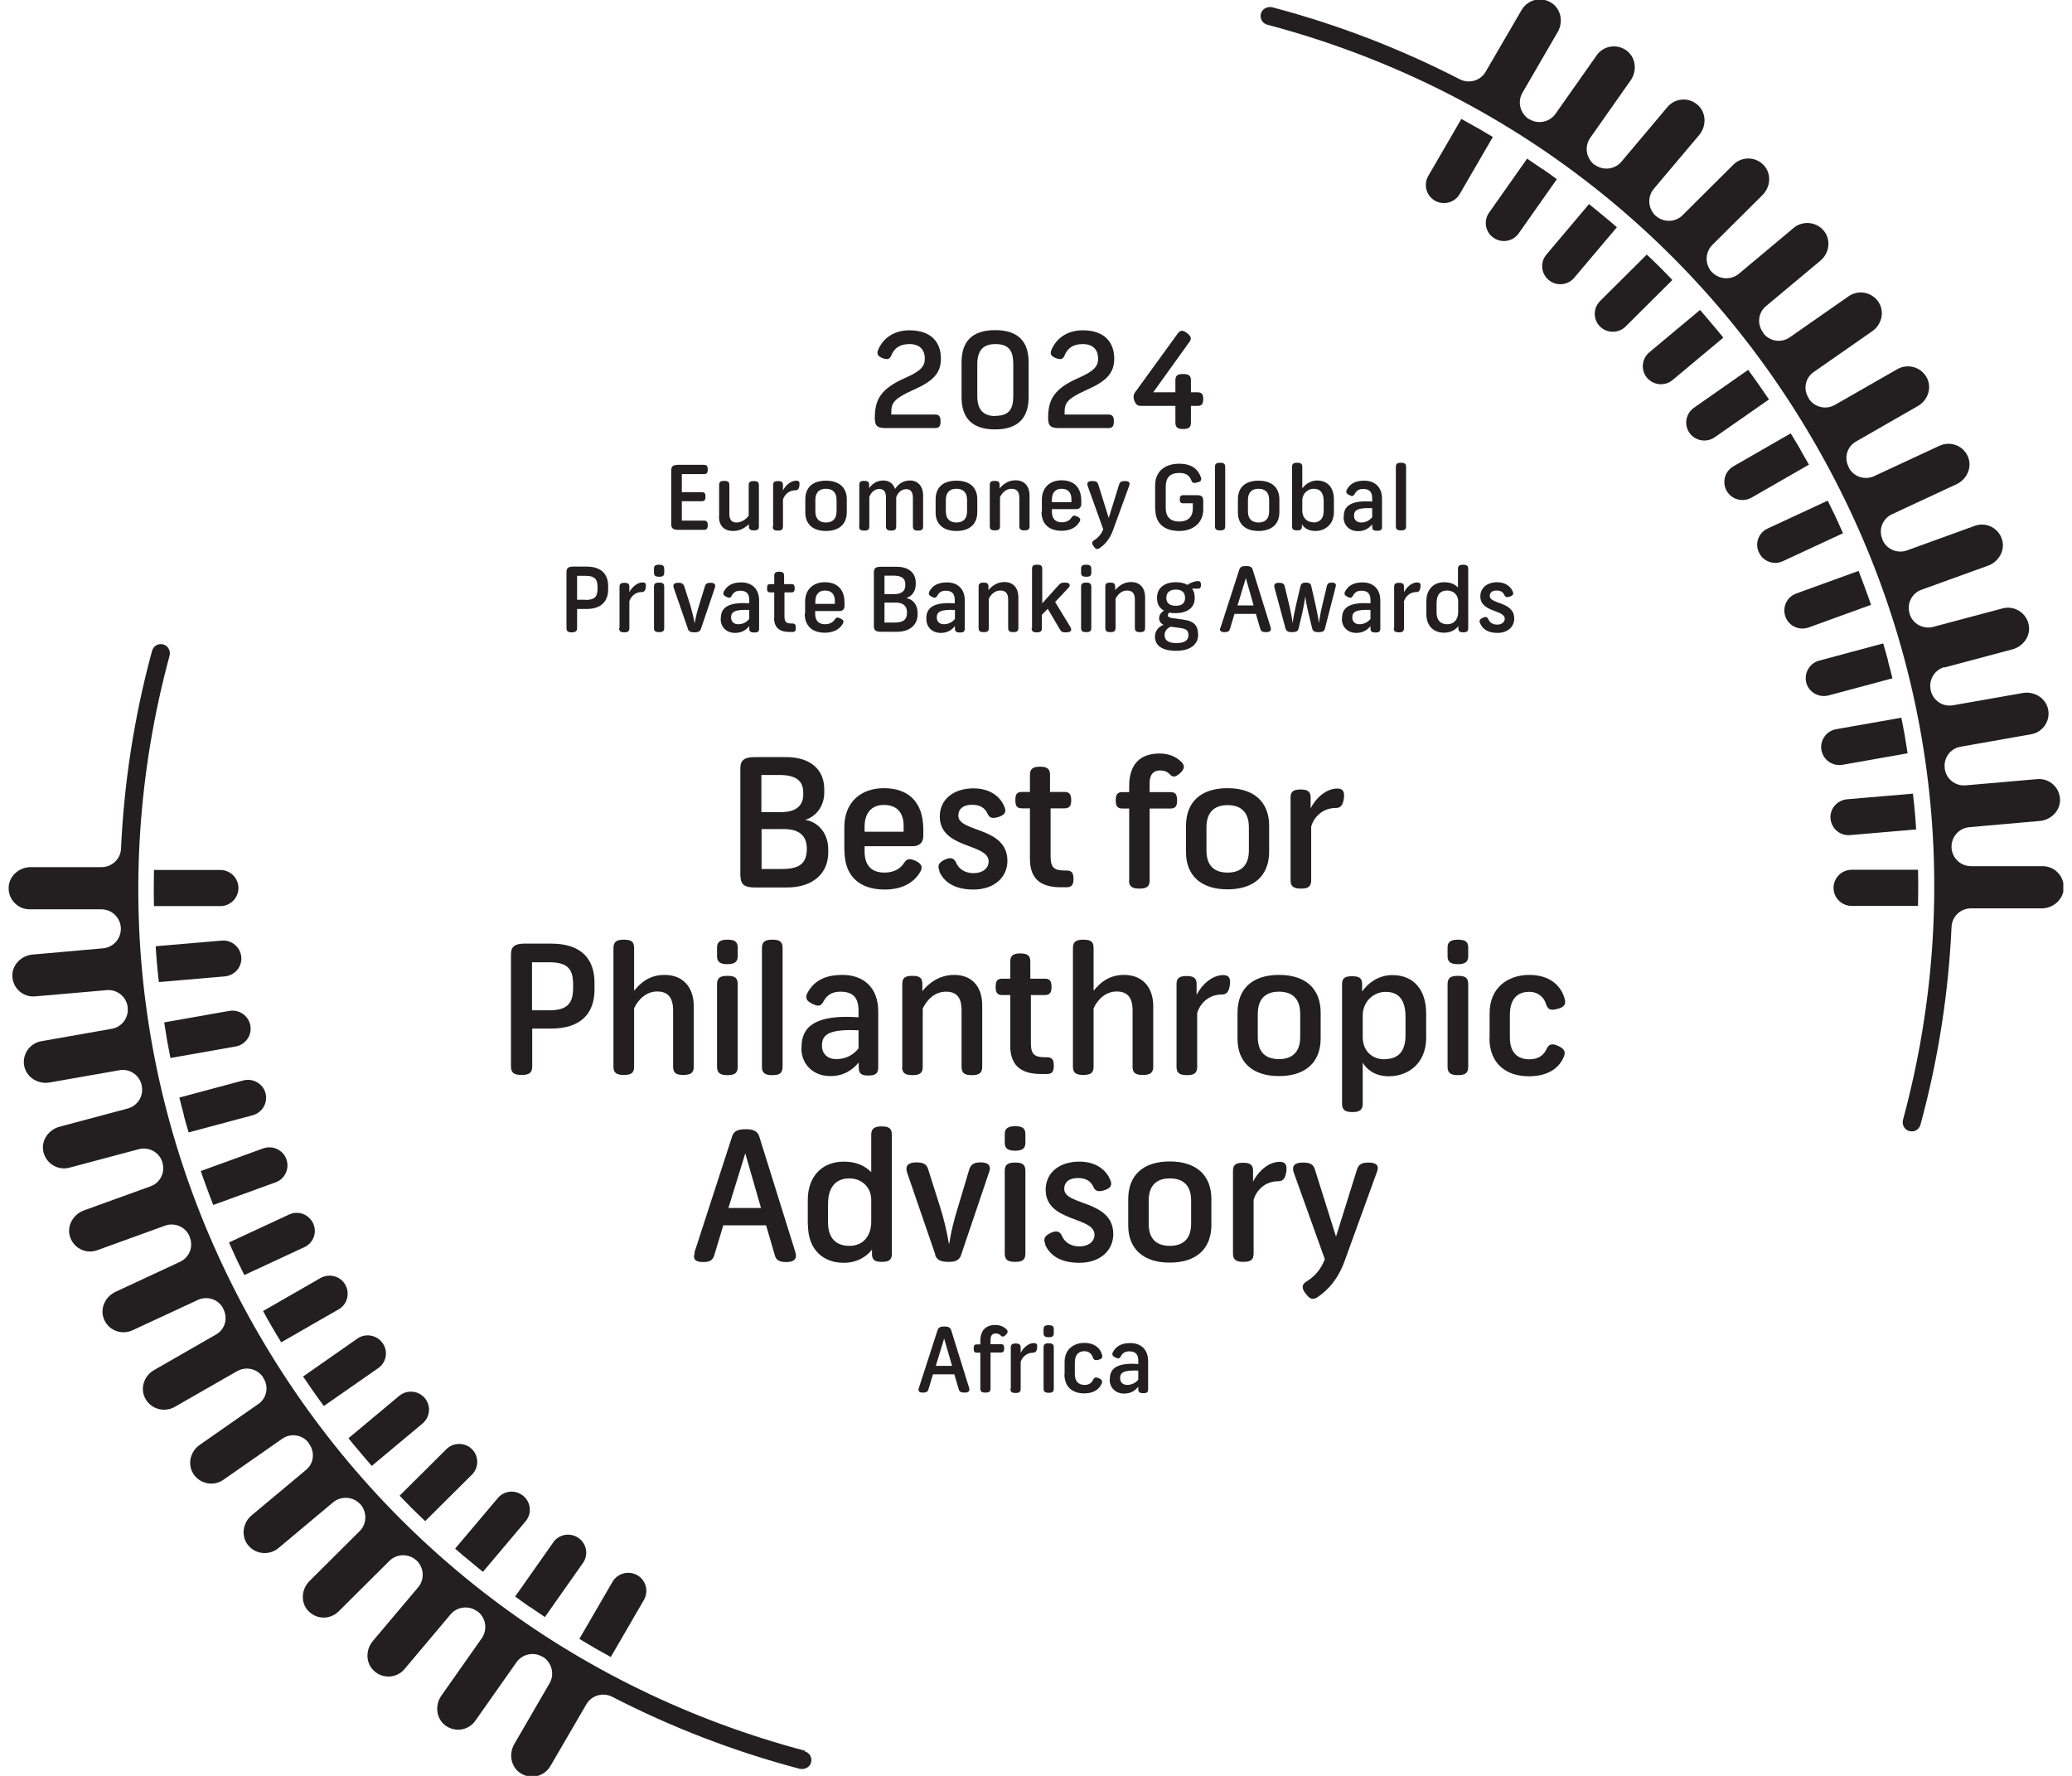 <svg width="119" height="102" viewBox="0 0 119 102" fill="none" xmlns="http://www.w3.org/2000/svg">
<g clip-path="url(#clip0_4265_9758)">
<path d="M42.52 50.345V44.123C42.52 43.636 42.792 43.484 43.358 43.484H45.142C46.567 43.484 47.339 44.22 47.339 45.324V45.519C47.339 46.276 46.904 46.882 46.251 47.088C47.002 47.218 47.568 47.867 47.568 48.787V48.971C47.568 50.129 46.73 50.973 45.196 50.973H43.369C42.803 50.973 42.531 50.832 42.531 50.334L42.52 50.345ZM44.881 46.644C45.707 46.644 46.132 46.276 46.132 45.638V45.519C46.132 44.826 45.686 44.512 44.761 44.512H43.728V46.644H44.87H44.881ZM44.881 49.912C45.849 49.912 46.338 49.653 46.338 48.744C46.338 47.964 45.849 47.618 45.022 47.618H43.739V49.912H44.881Z" fill="#231F20"/>
<path d="M48.492 48.884V47.499C48.492 46.103 49.416 45.27 50.765 45.27C52.114 45.27 53.028 46.005 53.028 47.64V48.018C53.028 48.397 52.8 48.603 52.419 48.603H49.656V48.906C49.656 49.631 49.982 50.118 50.798 50.118C51.374 50.118 51.733 49.869 51.929 49.555C52.081 49.317 52.256 49.285 52.614 49.458C52.908 49.609 53.028 49.782 52.843 50.096C52.441 50.757 51.733 51.092 50.809 51.092C49.286 51.092 48.503 50.237 48.503 48.895L48.492 48.884ZM51.897 47.77V47.423C51.897 46.795 51.614 46.233 50.765 46.233C49.982 46.233 49.656 46.785 49.656 47.467V47.77H51.897Z" fill="#231F20"/>
<path d="M53.963 50.031C53.811 49.707 53.931 49.544 54.246 49.382C54.562 49.231 54.79 49.252 54.921 49.566C55.062 49.902 55.41 50.151 55.921 50.151C56.433 50.151 56.781 49.869 56.781 49.48C56.781 48.419 53.974 48.776 53.974 46.893C53.974 45.93 54.747 45.281 55.91 45.281C56.835 45.281 57.466 45.735 57.705 46.384C57.814 46.676 57.651 46.839 57.303 46.936C56.987 47.023 56.824 46.98 56.715 46.731C56.563 46.395 56.27 46.222 55.834 46.222C55.334 46.222 55.04 46.449 55.04 46.85C55.04 47.824 57.858 47.467 57.858 49.447C57.858 50.378 57.107 51.092 55.91 51.092C54.921 51.092 54.246 50.735 53.942 50.042L53.963 50.031Z" fill="#231F20"/>
<path d="M59.152 49.35V46.428H58.695C58.391 46.428 58.315 46.276 58.315 45.962C58.315 45.627 58.391 45.486 58.695 45.486H59.152V44.501C59.152 44.155 59.337 44.036 59.728 44.036C60.12 44.036 60.305 44.144 60.305 44.501V45.486H61.132C61.425 45.486 61.523 45.627 61.523 45.962C61.523 46.276 61.425 46.428 61.132 46.428H60.338V49.176C60.338 49.826 60.533 49.999 61.154 49.999H61.251C61.556 49.999 61.654 50.14 61.654 50.486C61.654 50.811 61.556 50.962 61.251 50.962H60.936C59.924 50.962 59.152 50.605 59.152 49.339V49.35Z" fill="#231F20"/>
<path d="M64.852 50.572V46.438H64.46C64.167 46.438 64.08 46.287 64.08 45.973C64.08 45.638 64.167 45.497 64.46 45.497H64.852V45.14C64.852 43.928 65.45 43.278 66.603 43.278C67.136 43.278 67.571 43.473 67.854 43.765C68.082 43.993 68.006 44.187 67.789 44.393C67.539 44.631 67.354 44.674 67.18 44.469C67.038 44.317 66.864 44.252 66.614 44.252C66.233 44.252 66.027 44.501 66.027 44.967V45.497H67.223C67.517 45.497 67.604 45.638 67.604 45.973C67.604 46.287 67.517 46.438 67.223 46.438H66.027V50.572C66.027 50.93 65.842 51.038 65.439 51.038C65.037 51.038 64.841 50.93 64.841 50.572H64.852Z" fill="#231F20"/>
<path d="M68.115 48.96V47.434C68.115 46.049 68.985 45.27 70.497 45.27C72.009 45.27 72.89 46.049 72.89 47.434V48.917C72.89 50.291 72.02 51.081 70.497 51.081C68.974 51.081 68.115 50.28 68.115 48.949V48.96ZM70.508 50.118C71.215 50.118 71.726 49.761 71.726 48.852V47.521C71.726 46.601 71.226 46.244 70.508 46.244C69.79 46.244 69.29 46.601 69.29 47.521V48.852C69.29 49.772 69.79 50.118 70.508 50.118Z" fill="#231F20"/>
<path d="M74.12 50.562V45.8C74.12 45.454 74.305 45.345 74.696 45.345C75.088 45.345 75.273 45.454 75.273 45.8V46.428C75.577 45.822 76.175 45.291 76.806 45.291C77.154 45.291 77.22 45.497 77.187 45.822C77.133 46.254 76.991 46.406 76.73 46.406C75.904 46.406 75.447 46.99 75.305 47.467V50.562C75.305 50.93 75.12 51.038 74.718 51.038C74.315 51.038 74.12 50.93 74.12 50.562Z" fill="#231F20"/>
<path d="M29.347 61.265V54.804C29.347 54.349 29.598 54.198 30.131 54.198H31.654C33.405 54.198 34.144 55.096 34.144 56.449V56.828C34.144 58.181 33.394 59.079 31.632 59.079H30.566V61.254C30.566 61.633 30.37 61.741 29.957 61.741C29.543 61.741 29.347 61.633 29.347 61.254V61.265ZM31.545 58.029C32.6 58.029 32.915 57.607 32.915 56.752V56.536C32.915 55.67 32.611 55.269 31.545 55.269H30.555V58.029H31.545Z" fill="#231F20"/>
<path d="M35.232 61.287V54.447C35.232 54.09 35.417 53.971 35.83 53.971C36.244 53.971 36.418 54.079 36.418 54.447V56.904C36.798 56.438 37.31 55.995 38.169 55.995C39.213 55.995 39.844 56.687 39.844 57.791V61.276C39.844 61.633 39.648 61.741 39.246 61.741C38.843 61.741 38.659 61.633 38.659 61.276V58.04C38.659 57.315 38.376 56.947 37.745 56.947C37.114 56.947 36.657 57.401 36.418 57.91V61.276C36.418 61.633 36.233 61.741 35.83 61.741C35.428 61.741 35.232 61.633 35.232 61.276V61.287Z" fill="#231F20"/>
<path d="M41.182 54.414C41.182 54.079 41.4 53.971 41.78 53.971C42.161 53.971 42.368 54.068 42.368 54.414V54.934C42.368 55.269 42.15 55.378 41.78 55.378C41.411 55.378 41.182 55.28 41.182 54.934V54.414ZM41.182 61.276V56.525C41.182 56.157 41.367 56.049 41.78 56.049C42.194 56.049 42.368 56.157 42.368 56.525V61.276C42.368 61.644 42.183 61.752 41.78 61.752C41.378 61.752 41.182 61.644 41.182 61.276Z" fill="#231F20"/>
<path d="M43.76 61.276V54.447C43.76 54.09 43.945 53.971 44.358 53.971C44.772 53.971 44.946 54.079 44.946 54.447V61.276C44.946 61.644 44.761 61.752 44.358 61.752C43.956 61.752 43.76 61.644 43.76 61.276Z" fill="#231F20"/>
<path d="M46.034 60.194V60.129C46.034 58.971 46.828 58.256 49.308 58.429V58.051C49.308 57.315 49.003 56.958 48.264 56.958C47.741 56.958 47.469 57.196 47.295 57.52C47.143 57.802 46.991 57.824 46.675 57.661C46.36 57.52 46.208 57.347 46.371 57.033C46.73 56.373 47.328 55.995 48.383 55.995C49.601 55.995 50.439 56.73 50.439 58.083V61.308C50.439 61.665 50.265 61.774 49.873 61.774C49.482 61.774 49.319 61.676 49.319 61.308V61.027C48.971 61.438 48.481 61.806 47.687 61.806C46.686 61.806 46.023 61.113 46.023 60.204L46.034 60.194ZM48.024 60.832C48.546 60.832 48.992 60.616 49.308 60.215V59.176C47.644 59.1 47.208 59.404 47.208 60.042V60.075C47.208 60.507 47.513 60.832 48.024 60.832Z" fill="#231F20"/>
<path d="M51.821 61.276V56.503C51.821 56.157 51.995 56.049 52.397 56.049C52.799 56.049 52.974 56.157 52.974 56.503V56.925C53.343 56.46 53.963 55.995 54.801 55.995C55.889 55.995 56.411 56.752 56.411 57.726V61.276C56.411 61.644 56.215 61.752 55.812 61.752C55.41 61.752 55.225 61.644 55.225 61.276V58.051C55.225 57.51 55.105 56.958 54.333 56.958C53.67 56.958 53.234 57.434 52.995 57.921V61.276C52.995 61.644 52.81 61.752 52.408 61.752C52.005 61.752 51.81 61.644 51.81 61.276H51.821Z" fill="#231F20"/>
<path d="M58.021 60.075V57.153H57.564C57.27 57.153 57.183 57.001 57.183 56.687C57.183 56.352 57.27 56.211 57.564 56.211H58.021V55.226C58.021 54.88 58.206 54.761 58.597 54.761C58.989 54.761 59.174 54.869 59.174 55.226V56.211H60C60.294 56.211 60.392 56.352 60.392 56.687C60.392 57.001 60.305 57.153 60 57.153H59.206V59.901C59.206 60.551 59.402 60.724 60.022 60.724H60.12C60.425 60.724 60.523 60.864 60.523 61.211C60.523 61.535 60.435 61.687 60.12 61.687H59.805C58.793 61.687 58.021 61.33 58.021 60.064V60.075Z" fill="#231F20"/>
<path d="M61.621 61.287V54.447C61.621 54.09 61.806 53.971 62.219 53.971C62.633 53.971 62.807 54.079 62.807 54.447V56.904C63.188 56.438 63.699 55.995 64.558 55.995C65.602 55.995 66.233 56.687 66.233 57.791V61.276C66.233 61.633 66.037 61.741 65.635 61.741C65.233 61.741 65.047 61.633 65.047 61.276V58.04C65.047 57.315 64.765 56.947 64.134 56.947C63.503 56.947 63.046 57.401 62.807 57.91V61.276C62.807 61.633 62.622 61.741 62.219 61.741C61.817 61.741 61.621 61.633 61.621 61.276V61.287Z" fill="#231F20"/>
<path d="M67.571 61.276V56.514C67.571 56.168 67.756 56.059 68.148 56.059C68.539 56.059 68.724 56.168 68.724 56.514V57.142C69.029 56.536 69.627 56.005 70.258 56.005C70.606 56.005 70.671 56.211 70.639 56.536C70.584 56.969 70.443 57.12 70.182 57.12C69.355 57.12 68.898 57.705 68.757 58.181V61.276C68.757 61.644 68.572 61.752 68.17 61.752C67.767 61.752 67.571 61.644 67.571 61.276Z" fill="#231F20"/>
<path d="M71.074 59.685V58.159C71.074 56.774 71.944 55.995 73.456 55.995C74.968 55.995 75.849 56.774 75.849 58.159V59.642C75.849 61.016 74.979 61.806 73.456 61.806C71.933 61.806 71.074 61.005 71.074 59.674V59.685ZM73.456 60.832C74.163 60.832 74.674 60.475 74.674 59.566V58.235C74.674 57.315 74.174 56.958 73.456 56.958C72.738 56.958 72.238 57.315 72.238 58.235V59.566C72.238 60.486 72.738 60.832 73.456 60.832Z" fill="#231F20"/>
<path d="M77.078 63.397V56.525C77.078 56.178 77.252 56.07 77.655 56.07C78.057 56.07 78.231 56.178 78.231 56.525V56.947C78.536 56.503 79.145 56.005 79.961 56.005C81.157 56.005 81.908 56.806 81.908 58.213V59.609C81.908 61.07 80.885 61.817 79.765 61.817C78.927 61.817 78.471 61.384 78.264 61.038V63.397C78.264 63.754 78.079 63.873 77.676 63.873C77.274 63.873 77.078 63.765 77.078 63.397ZM79.526 60.832C80.178 60.832 80.722 60.518 80.722 59.468V58.397C80.722 57.456 80.352 56.969 79.58 56.969C78.916 56.969 78.264 57.488 78.264 58.343V59.566C78.264 60.291 78.731 60.843 79.526 60.843V60.832Z" fill="#231F20"/>
<path d="M83.137 54.414C83.137 54.079 83.355 53.971 83.735 53.971C84.116 53.971 84.323 54.068 84.323 54.414V54.934C84.323 55.269 84.105 55.378 83.735 55.378C83.365 55.378 83.137 55.28 83.137 54.934V54.414ZM83.137 61.276V56.525C83.137 56.157 83.322 56.049 83.735 56.049C84.149 56.049 84.323 56.157 84.323 56.525V61.276C84.323 61.644 84.138 61.752 83.735 61.752C83.333 61.752 83.137 61.644 83.137 61.276Z" fill="#231F20"/>
<path d="M85.552 59.598V58.191C85.552 56.73 86.596 55.995 87.836 55.995C88.87 55.995 89.631 56.492 89.87 57.391C89.957 57.715 89.794 57.867 89.424 57.953C89.055 58.051 88.891 57.986 88.793 57.672C88.685 57.293 88.347 56.968 87.825 56.968C87.173 56.968 86.716 57.347 86.716 58.289V59.587C86.716 60.464 87.162 60.843 87.847 60.843C88.402 60.843 88.685 60.562 88.837 60.226C88.968 59.945 89.174 59.923 89.511 60.085C89.827 60.237 89.957 60.399 89.794 60.745C89.501 61.395 88.848 61.817 87.804 61.817C86.498 61.817 85.541 61.092 85.541 59.609L85.552 59.598Z" fill="#231F20"/>
<path d="M39.877 71.957L42.041 65.291C42.139 64.945 42.39 64.858 42.857 64.858C43.238 64.858 43.51 64.955 43.608 65.28L45.685 71.936C45.794 72.304 45.599 72.488 45.174 72.488C44.75 72.488 44.576 72.379 44.5 72.098L43.999 70.377H41.541L41.019 72.109C40.921 72.39 40.758 72.488 40.377 72.488C39.931 72.488 39.779 72.314 39.899 71.968L39.877 71.957ZM43.706 69.382L42.803 66.243L41.835 69.382H43.706Z" fill="#231F20"/>
<path d="M46.393 70.345V68.916C46.393 67.596 47.187 66.719 48.47 66.719C49.188 66.719 49.688 66.968 50.037 67.325V65.172C50.037 64.815 50.232 64.696 50.635 64.696C51.037 64.696 51.222 64.804 51.222 65.172V72.011C51.222 72.369 51.048 72.477 50.646 72.477C50.243 72.477 50.08 72.369 50.08 72.011V71.773C49.819 72.12 49.275 72.531 48.459 72.531C47.285 72.531 46.404 71.784 46.404 70.356L46.393 70.345ZM48.786 71.557C49.623 71.557 50.037 70.929 50.037 70.172V68.927C50.037 68.159 49.46 67.683 48.786 67.683C48.111 67.683 47.556 68.061 47.556 69.165V70.215C47.556 71.135 48.035 71.557 48.786 71.557Z" fill="#231F20"/>
<path d="M53.724 72.076L52.093 67.336C51.973 66.957 52.169 66.763 52.626 66.763C53.039 66.763 53.224 66.871 53.311 67.174L54.007 69.371C54.214 70.031 54.388 70.767 54.496 71.427H54.518C54.616 70.756 54.801 70.031 55.008 69.371L55.671 67.152C55.769 66.871 55.943 66.763 56.324 66.763C56.737 66.763 56.944 66.936 56.813 67.304L55.203 72.066C55.106 72.39 54.866 72.477 54.496 72.477C54.04 72.477 53.822 72.39 53.702 72.076H53.724Z" fill="#231F20"/>
<path d="M57.705 65.129C57.705 64.793 57.923 64.685 58.304 64.685C58.684 64.685 58.891 64.782 58.891 65.129V65.648C58.891 65.984 58.673 66.092 58.304 66.092C57.934 66.092 57.705 65.994 57.705 65.648V65.129ZM57.705 72.001V67.25C57.705 66.882 57.89 66.773 58.304 66.773C58.717 66.773 58.891 66.882 58.891 67.25V72.001C58.891 72.369 58.706 72.477 58.304 72.477C57.901 72.477 57.705 72.369 57.705 72.001Z" fill="#231F20"/>
<path d="M60.044 71.47C59.892 71.146 60.011 70.983 60.327 70.821C60.642 70.669 60.871 70.691 61.001 71.005C61.143 71.341 61.491 71.589 62.002 71.589C62.513 71.589 62.861 71.308 62.861 70.918C62.861 69.858 60.055 70.215 60.055 68.332C60.055 67.369 60.827 66.719 61.991 66.719C62.916 66.719 63.547 67.174 63.786 67.823C63.895 68.115 63.731 68.278 63.383 68.375C63.068 68.462 62.905 68.418 62.796 68.169C62.644 67.834 62.35 67.661 61.915 67.661C61.415 67.661 61.121 67.888 61.121 68.289C61.121 69.263 63.938 68.906 63.938 70.886C63.938 71.817 63.188 72.531 61.991 72.531C61.001 72.531 60.327 72.174 60.022 71.481L60.044 71.47Z" fill="#231F20"/>
<path d="M64.797 70.399V68.873C64.797 67.488 65.668 66.709 67.18 66.709C68.692 66.709 69.573 67.488 69.573 68.873V70.356C69.573 71.73 68.702 72.52 67.18 72.52C65.657 72.52 64.797 71.719 64.797 70.388V70.399ZM67.19 71.557C67.897 71.557 68.409 71.2 68.409 70.291V68.96C68.409 68.04 67.908 67.683 67.19 67.683C66.472 67.683 65.972 68.04 65.972 68.96V70.291C65.972 71.211 66.472 71.557 67.19 71.557Z" fill="#231F20"/>
<path d="M70.813 72.001V67.239C70.813 66.893 70.998 66.784 71.389 66.784C71.781 66.784 71.966 66.893 71.966 67.239V67.867C72.27 67.26 72.869 66.73 73.499 66.73C73.848 66.73 73.913 66.936 73.88 67.26C73.826 67.693 73.684 67.845 73.423 67.845C72.597 67.845 72.14 68.429 71.998 68.906V72.001C71.998 72.369 71.814 72.477 71.411 72.477C71.008 72.477 70.813 72.369 70.813 72.001Z" fill="#231F20"/>
<path d="M74.99 74.306C74.772 74.024 74.729 73.797 75.022 73.613C75.468 73.332 75.827 72.985 76.088 72.325L74.304 67.347C74.174 66.968 74.348 66.773 74.826 66.773C75.262 66.773 75.436 66.882 75.523 67.185L76.73 71.027L77.938 67.163C78.035 66.882 78.199 66.773 78.59 66.773C79.069 66.773 79.221 66.957 79.08 67.315L77.231 72.412C76.839 73.494 76.273 74.089 75.675 74.501C75.392 74.684 75.218 74.609 75.001 74.317L74.99 74.306Z" fill="#231F20"/>
<path d="M52.767 79.739L53.844 76.405C53.898 76.232 54.018 76.189 54.246 76.189C54.431 76.189 54.573 76.232 54.627 76.394L55.66 79.717C55.715 79.901 55.617 79.987 55.399 79.987C55.182 79.987 55.106 79.933 55.062 79.793L54.812 78.938H53.583L53.322 79.803C53.278 79.944 53.191 79.987 53.006 79.987C52.789 79.987 52.712 79.901 52.767 79.728V79.739ZM54.681 78.451L54.224 76.882L53.746 78.451H54.681Z" fill="#231F20"/>
<path d="M56.302 79.76V77.693H56.106C55.954 77.693 55.921 77.617 55.921 77.455C55.921 77.282 55.965 77.217 56.106 77.217H56.302V77.033C56.302 76.427 56.596 76.102 57.172 76.102C57.433 76.102 57.651 76.2 57.803 76.351C57.912 76.459 57.879 76.557 57.771 76.665C57.651 76.784 57.553 76.806 57.466 76.698C57.39 76.622 57.303 76.589 57.183 76.589C56.998 76.589 56.889 76.708 56.889 76.946V77.206H57.488C57.64 77.206 57.673 77.282 57.673 77.444C57.673 77.607 57.629 77.682 57.488 77.682H56.889V79.749C56.889 79.933 56.803 79.987 56.596 79.987C56.389 79.987 56.302 79.933 56.302 79.749V79.76Z" fill="#231F20"/>
<path d="M58.053 79.76V77.39C58.053 77.217 58.151 77.163 58.336 77.163C58.521 77.163 58.619 77.217 58.619 77.39V77.704C58.771 77.401 59.076 77.141 59.38 77.141C59.554 77.141 59.587 77.239 59.565 77.401C59.544 77.617 59.467 77.693 59.337 77.693C58.923 77.693 58.695 77.985 58.619 78.224V79.771C58.619 79.955 58.521 80.009 58.325 80.009C58.129 80.009 58.032 79.955 58.032 79.771L58.053 79.76Z" fill="#231F20"/>
<path d="M59.935 76.33C59.935 76.156 60.044 76.113 60.229 76.113C60.414 76.113 60.522 76.167 60.522 76.33V76.589C60.522 76.763 60.414 76.806 60.229 76.806C60.044 76.806 59.935 76.752 59.935 76.589V76.33ZM59.935 79.76V77.39C59.935 77.206 60.033 77.152 60.229 77.152C60.425 77.152 60.522 77.206 60.522 77.39V79.76C60.522 79.944 60.425 79.998 60.229 79.998C60.033 79.998 59.935 79.944 59.935 79.76Z" fill="#231F20"/>
<path d="M61.142 78.927V78.223C61.142 77.498 61.665 77.13 62.285 77.13C62.796 77.13 63.177 77.379 63.296 77.823C63.34 77.985 63.264 78.061 63.079 78.104C62.894 78.148 62.818 78.115 62.763 77.964C62.709 77.78 62.546 77.607 62.285 77.607C61.958 77.607 61.73 77.79 61.73 78.267V78.916C61.73 79.349 61.947 79.544 62.295 79.544C62.578 79.544 62.709 79.403 62.785 79.241C62.85 79.1 62.959 79.089 63.122 79.165C63.285 79.241 63.34 79.327 63.264 79.49C63.111 79.814 62.796 80.031 62.263 80.031C61.61 80.031 61.132 79.674 61.132 78.927H61.142Z" fill="#231F20"/>
<path d="M63.742 79.219V79.187C63.742 78.613 64.134 78.256 65.374 78.343V78.159C65.374 77.791 65.222 77.617 64.852 77.617C64.591 77.617 64.46 77.737 64.373 77.899C64.297 78.04 64.221 78.05 64.069 77.975C63.906 77.899 63.84 77.812 63.916 77.661C64.101 77.325 64.395 77.141 64.917 77.141C65.526 77.141 65.94 77.509 65.94 78.18V79.793C65.94 79.977 65.853 80.02 65.657 80.02C65.461 80.02 65.374 79.966 65.374 79.793V79.652C65.2 79.858 64.961 80.042 64.558 80.042C64.058 80.042 63.731 79.695 63.731 79.241L63.742 79.219ZM64.732 79.544C64.993 79.544 65.211 79.436 65.374 79.241V78.721C64.547 78.689 64.33 78.829 64.33 79.154C64.33 79.381 64.482 79.544 64.732 79.544Z" fill="#231F20"/>
<path d="M103.38 25.79C103.554 26.093 103.717 26.395 103.891 26.688L100.596 28.582C100.095 28.863 99.464 28.701 99.171 28.203C98.888 27.705 99.051 27.077 99.551 26.785L102.847 24.891C103.021 25.183 103.206 25.486 103.38 25.779V25.79ZM16.153 77.098L19.449 75.204C19.949 74.923 20.112 74.284 19.829 73.786C19.547 73.288 18.905 73.126 18.404 73.407L15.109 75.301C15.272 75.605 15.446 75.907 15.62 76.21C15.794 76.513 15.968 76.806 16.153 77.098ZM104.968 28.755L101.52 30.357C100.998 30.595 100.77 31.212 101.02 31.731C101.259 32.25 101.879 32.478 102.401 32.229L105.849 30.627C105.708 30.313 105.567 29.999 105.425 29.686C105.273 29.372 105.121 29.058 104.968 28.755ZM14.032 73.234L17.48 71.633C18.002 71.395 18.23 70.778 17.98 70.258C17.73 69.739 17.121 69.511 16.599 69.76L13.151 71.362C13.292 71.676 13.434 71.99 13.575 72.304C13.727 72.618 13.879 72.931 14.032 73.234ZM106.741 32.791L103.163 34.09C102.619 34.285 102.347 34.88 102.543 35.421C102.738 35.962 103.337 36.233 103.881 36.038L107.459 34.739C107.35 34.415 107.231 34.09 107.111 33.766C106.992 33.441 106.872 33.116 106.741 32.791ZM12.248 69.209L15.826 67.91C16.37 67.715 16.642 67.12 16.447 66.579C16.251 66.038 15.652 65.767 15.109 65.962L11.53 67.26C11.639 67.585 11.758 67.91 11.878 68.234C11.998 68.559 12.117 68.884 12.248 69.209ZM108.438 37.954C108.351 37.618 108.253 37.283 108.155 36.958L104.479 37.943C103.924 38.094 103.598 38.657 103.739 39.209C103.881 39.761 104.457 40.086 105.012 39.945L108.688 38.96C108.601 38.625 108.525 38.289 108.427 37.954H108.438ZM10.551 64.046C10.638 64.382 10.736 64.717 10.834 65.042L14.51 64.057C15.065 63.906 15.391 63.343 15.25 62.791C15.109 62.239 14.532 61.914 13.977 62.055L10.301 63.04C10.388 63.375 10.464 63.711 10.562 64.046H10.551ZM111.658 38.343L115.585 37.294C116.194 37.131 116.629 36.536 116.52 35.919C116.401 35.205 115.694 34.761 115.008 34.945L111.027 36.006C110.451 36.157 109.852 35.833 109.678 35.27V35.248C109.493 34.685 109.798 34.069 110.353 33.874L114.182 32.489C114.78 32.272 115.15 31.644 114.997 31.038C114.813 30.335 114.073 29.956 113.409 30.205L109.526 31.612C108.971 31.817 108.34 31.547 108.112 30.995V30.973C107.873 30.421 108.112 29.794 108.667 29.534L112.365 27.813C112.942 27.543 113.257 26.893 113.05 26.298C112.811 25.616 112.039 25.302 111.386 25.605L107.633 27.348C107.089 27.597 106.448 27.38 106.176 26.85V26.828C105.893 26.298 106.078 25.649 106.6 25.357L110.146 23.322C110.701 23.008 110.951 22.326 110.69 21.753C110.385 21.093 109.591 20.855 108.971 21.201L105.382 23.257C104.86 23.549 104.207 23.398 103.881 22.889V22.867C103.543 22.37 103.674 21.699 104.174 21.363L107.525 19.026C108.047 18.668 108.242 17.965 107.927 17.413C107.568 16.785 106.752 16.612 106.176 17.013L102.793 19.372C102.303 19.718 101.629 19.61 101.27 19.134V19.112C100.9 18.636 100.965 17.965 101.422 17.586L104.544 14.978C105.034 14.578 105.164 13.852 104.805 13.333C104.392 12.738 103.565 12.64 103.021 13.084L99.867 15.725C99.41 16.104 98.725 16.06 98.322 15.627H98.311C97.909 15.173 97.92 14.491 98.344 14.069L101.226 11.201C101.672 10.757 101.749 10.032 101.346 9.545C100.878 8.982 100.052 8.961 99.551 9.459L96.636 12.359C96.212 12.781 95.527 12.792 95.091 12.392H95.081C94.645 11.969 94.602 11.299 94.983 10.844L97.593 7.749C97.996 7.262 98.007 6.537 97.561 6.082C97.049 5.563 96.223 5.606 95.766 6.147L93.123 9.286C92.742 9.74 92.057 9.816 91.589 9.459H91.567C91.088 9.08 90.991 8.409 91.328 7.922L93.656 4.61C94.015 4.091 93.96 3.366 93.482 2.954C92.927 2.489 92.1 2.597 91.698 3.182L89.337 6.537C88.989 7.024 88.326 7.154 87.825 6.84H87.803C87.303 6.504 87.14 5.844 87.434 5.335L89.468 1.829C89.783 1.277 89.663 0.563 89.152 0.195C88.554 -0.227 87.749 -0.043 87.39 0.574L85.323 4.123C85.03 4.632 84.377 4.827 83.844 4.556C80.461 2.814 76.861 1.418 73.086 0.422C72.825 0.357 72.531 0.476 72.433 0.736C72.325 1.028 72.488 1.342 72.781 1.418C86.117 4.946 97.267 13.441 104.163 25.335C111.06 37.218 112.876 51.059 109.298 64.306C109.232 64.544 109.33 64.804 109.548 64.923C109.678 64.988 109.809 64.999 109.928 64.966C110.103 64.923 110.244 64.782 110.298 64.598C111.321 60.843 111.908 57.033 112.082 53.235C112.104 52.64 112.604 52.174 113.192 52.174H117.26C117.891 52.174 118.456 51.709 118.522 51.081C118.587 50.356 118.021 49.75 117.314 49.75H113.203C112.604 49.75 112.115 49.285 112.082 48.689V48.668C112.06 48.073 112.506 47.564 113.105 47.51L117.151 47.153C117.782 47.099 118.304 46.59 118.315 45.962C118.315 45.237 117.706 44.685 116.999 44.75L112.898 45.107C112.3 45.161 111.767 44.739 111.691 44.144V44.122C111.614 43.538 112.017 42.986 112.604 42.889L116.651 42.174C117.347 42.055 117.804 41.352 117.608 40.659C117.434 40.053 116.803 39.696 116.172 39.804L112.169 40.508C111.582 40.616 111.016 40.237 110.886 39.653V39.631C110.755 39.047 111.103 38.473 111.68 38.311L111.658 38.343ZM109.395 42.239C109.33 41.893 109.265 41.558 109.2 41.222L105.458 41.882C104.892 41.98 104.511 42.521 104.609 43.084C104.707 43.646 105.251 44.025 105.817 43.928L109.559 43.267C109.504 42.932 109.45 42.586 109.395 42.25V42.239ZM9.594 59.75C9.659 60.096 9.724 60.432 9.789 60.767L13.531 60.107C14.097 60.01 14.478 59.468 14.38 58.906C14.282 58.343 13.738 57.964 13.172 58.062L9.431 58.722C9.485 59.057 9.539 59.404 9.594 59.739V59.75ZM105.131 47.023C105.186 47.596 105.686 48.019 106.263 47.964L110.048 47.64C110.026 47.293 110.005 46.947 109.972 46.612C109.939 46.265 109.907 45.919 109.863 45.584L106.078 45.908C105.501 45.962 105.077 46.46 105.131 47.034V47.023ZM13.858 54.966C13.803 54.393 13.303 53.971 12.726 54.025L8.941 54.349C8.963 54.696 8.985 55.042 9.017 55.378C9.05 55.724 9.082 56.07 9.126 56.406L12.911 56.081C13.488 56.027 13.912 55.529 13.858 54.956V54.966ZM110.157 52.033C110.157 51.687 110.168 51.341 110.168 50.995C110.168 50.648 110.168 50.302 110.157 49.956H106.35C105.773 49.956 105.305 50.421 105.305 50.995C105.305 51.568 105.773 52.033 106.35 52.033H110.157ZM8.843 49.967C8.843 50.313 8.832 50.659 8.832 51.005C8.832 51.352 8.832 51.698 8.843 52.044H12.65C13.227 52.044 13.694 51.579 13.694 51.005C13.694 50.432 13.227 49.967 12.65 49.967H8.843ZM101.596 22.943C101.4 22.662 101.205 22.37 101.009 22.088C100.813 21.807 100.606 21.526 100.4 21.244L97.289 23.419C96.821 23.744 96.701 24.393 97.028 24.859C97.354 25.324 98.007 25.443 98.474 25.119L101.596 22.943ZM17.404 79.057C17.6 79.338 17.795 79.63 17.991 79.912C18.187 80.193 18.394 80.475 18.6 80.756L21.722 78.581C22.19 78.256 22.31 77.607 21.972 77.141C21.646 76.676 20.993 76.557 20.526 76.882L17.415 79.057H17.404ZM98.311 18.593C98.083 18.322 97.865 18.062 97.637 17.803L94.722 20.238C94.287 20.606 94.221 21.255 94.591 21.699C94.961 22.132 95.614 22.197 96.06 21.828L98.975 19.393C98.757 19.123 98.54 18.852 98.311 18.593ZM20.678 83.407C20.906 83.678 21.124 83.938 21.352 84.197L24.267 81.762C24.703 81.394 24.768 80.745 24.398 80.301C24.028 79.868 23.376 79.803 22.93 80.171L20.014 82.606C20.232 82.877 20.45 83.148 20.678 83.407ZM95.331 15.346C95.081 15.097 94.83 14.859 94.58 14.621L91.893 17.294C91.491 17.694 91.491 18.355 91.893 18.755C92.296 19.155 92.959 19.155 93.362 18.755L96.049 16.082C95.809 15.833 95.57 15.584 95.32 15.335L95.331 15.346ZM23.669 86.643C23.919 86.892 24.17 87.13 24.42 87.368L27.107 84.695C27.509 84.295 27.509 83.635 27.107 83.234C26.704 82.834 26.041 82.834 25.638 83.234L22.951 85.907C23.191 86.156 23.43 86.405 23.68 86.654L23.669 86.643ZM92.067 12.381C91.796 12.153 91.534 11.937 91.263 11.72L88.815 14.621C88.445 15.054 88.5 15.714 88.946 16.082C89.381 16.45 90.044 16.396 90.414 15.952L92.862 13.052C92.6 12.824 92.339 12.597 92.067 12.381ZM26.933 89.619C27.204 89.847 27.465 90.063 27.738 90.279L30.185 87.379C30.555 86.946 30.5 86.286 30.054 85.918C29.608 85.55 28.956 85.604 28.586 86.048L26.139 88.948C26.399 89.176 26.661 89.403 26.933 89.619ZM88.565 9.697C88.282 9.502 87.988 9.307 87.706 9.112L85.519 12.218C85.193 12.684 85.302 13.333 85.78 13.658C86.248 13.982 86.901 13.874 87.227 13.398L89.413 10.292C89.13 10.086 88.859 9.881 88.565 9.686V9.697ZM30.435 92.292C30.718 92.487 31.012 92.682 31.294 92.877L33.481 89.771C33.807 89.305 33.698 88.656 33.22 88.332C32.752 88.007 32.099 88.115 31.773 88.591L29.587 91.697C29.869 91.903 30.152 92.108 30.435 92.303V92.292ZM84.834 7.338C84.529 7.164 84.225 7.002 83.931 6.829L82.028 10.108C81.745 10.606 81.908 11.233 82.408 11.526C82.909 11.807 83.54 11.645 83.833 11.147L85.737 7.868C85.443 7.695 85.138 7.511 84.845 7.338H84.834ZM34.166 94.662C34.471 94.836 34.775 94.998 35.08 95.171L36.983 91.892C37.266 91.394 37.103 90.766 36.603 90.474C36.102 90.193 35.471 90.355 35.178 90.853L33.274 94.132C33.568 94.305 33.872 94.489 34.166 94.662ZM46.251 100.561C32.915 97.033 21.766 88.537 14.869 76.643C7.973 64.76 6.156 50.919 9.735 37.672C9.8 37.434 9.702 37.175 9.485 37.056C9.354 36.991 9.224 36.98 9.104 37.012C8.93 37.056 8.789 37.196 8.734 37.38C7.712 41.136 7.124 44.945 6.95 48.744C6.929 49.339 6.428 49.804 5.841 49.804H1.762C1.131 49.804 0.565 50.27 0.5 50.897C0.435 51.622 1 52.228 1.707 52.228H5.819C6.417 52.228 6.907 52.694 6.94 53.289V53.311C6.961 53.906 6.515 54.414 5.917 54.468L1.871 54.826C1.24 54.88 0.718 55.388 0.707 56.016C0.707 56.741 1.316 57.293 2.023 57.228L6.124 56.871C6.722 56.817 7.255 57.239 7.331 57.834V57.856C7.407 58.44 7.005 58.992 6.417 59.09L2.371 59.804C1.675 59.923 1.218 60.626 1.414 61.319C1.588 61.925 2.219 62.282 2.85 62.174L6.853 61.471C7.44 61.362 8.006 61.741 8.136 62.325V62.347C8.267 62.932 7.919 63.505 7.342 63.667L3.415 64.717C2.806 64.88 2.371 65.475 2.48 66.092C2.599 66.806 3.306 67.25 3.992 67.066L7.973 66.005C8.549 65.854 9.148 66.178 9.322 66.741V66.763C9.507 67.325 9.202 67.942 8.647 68.137L4.818 69.522C4.22 69.739 3.85 70.367 4.003 70.972C4.188 71.676 4.927 72.055 5.591 71.806L9.474 70.399C10.029 70.193 10.66 70.464 10.888 71.016V71.037C11.127 71.589 10.888 72.217 10.333 72.477L6.635 74.198C6.058 74.468 5.743 75.118 5.95 75.713C6.189 76.394 6.961 76.708 7.614 76.405L11.367 74.663C11.911 74.414 12.552 74.63 12.824 75.161V75.182C13.107 75.713 12.922 76.362 12.4 76.654L8.854 78.689C8.299 79.003 8.049 79.684 8.31 80.258C8.615 80.918 9.409 81.156 10.029 80.81L13.618 78.754C14.14 78.462 14.793 78.613 15.12 79.122V79.143C15.457 79.641 15.326 80.312 14.826 80.648L11.476 82.985C10.953 83.342 10.758 84.046 11.073 84.598C11.432 85.225 12.248 85.399 12.824 84.998L16.207 82.639C16.697 82.293 17.371 82.401 17.73 82.877V82.899C18.1 83.375 18.035 84.046 17.578 84.425L14.456 87.033C13.966 87.433 13.836 88.158 14.195 88.678C14.608 89.273 15.435 89.37 15.979 88.927L19.133 86.286C19.59 85.907 20.275 85.951 20.678 86.383H20.689C21.091 86.838 21.08 87.52 20.656 87.942L17.774 90.81C17.328 91.254 17.252 91.979 17.654 92.466C18.122 93.028 18.948 93.05 19.449 92.552L22.364 89.652C22.788 89.23 23.474 89.219 23.909 89.619H23.919C24.355 90.041 24.398 90.712 24.017 91.167L21.407 94.262C21.004 94.749 20.993 95.474 21.439 95.929C21.951 96.448 22.777 96.405 23.234 95.864L25.877 92.725C26.258 92.271 26.943 92.195 27.411 92.552H27.433C27.912 92.931 28.009 93.602 27.672 94.089L25.344 97.4C24.985 97.92 25.04 98.645 25.518 99.056C26.073 99.522 26.9 99.413 27.302 98.829L29.663 95.474C30.011 94.987 30.674 94.857 31.175 95.171H31.197C31.697 95.507 31.86 96.167 31.566 96.675L29.532 100.182C29.217 100.734 29.337 101.448 29.848 101.816C30.446 102.238 31.251 102.054 31.61 101.437L33.677 97.888C33.97 97.379 34.623 97.184 35.156 97.455C38.539 99.197 42.139 100.593 45.914 101.589C46.175 101.654 46.469 101.535 46.567 101.275C46.675 100.983 46.512 100.669 46.218 100.593L46.251 100.561Z" fill="#231F20"/>
<path d="M50.243 24.134V24.004C50.243 22.954 50.58 22.326 51.984 21.709C52.876 21.32 53.115 21.038 53.115 20.595C53.115 20.151 52.876 19.762 52.234 19.762C51.668 19.762 51.364 20 51.19 20.411C51.102 20.638 50.961 20.671 50.7 20.573C50.439 20.476 50.33 20.346 50.428 20.108C50.711 19.415 51.353 18.971 52.234 18.971C53.496 18.971 54.039 19.675 54.039 20.595C54.039 21.45 53.572 21.904 52.44 22.402C51.287 22.922 51.19 23.171 51.19 23.701V23.809H53.702C53.941 23.809 54.018 23.928 54.018 24.199C54.018 24.469 53.941 24.588 53.702 24.588H50.863C50.439 24.588 50.254 24.48 50.254 24.123L50.243 24.134Z" fill="#231F20"/>
<path d="M55.225 22.824V20.811C55.225 19.664 55.78 18.961 57.15 18.961C58.521 18.961 59.076 19.664 59.076 20.8V22.813C59.076 23.95 58.521 24.664 57.15 24.664C55.78 24.664 55.225 23.96 55.225 22.813V22.824ZM57.161 23.885C57.977 23.885 58.195 23.474 58.195 22.738V20.919C58.195 20.183 57.977 19.762 57.161 19.762C56.422 19.762 56.128 20.183 56.128 20.919V22.738C56.128 23.474 56.422 23.896 57.161 23.896V23.885Z" fill="#231F20"/>
<path d="M60.196 24.134V24.004C60.196 22.954 60.533 22.326 61.937 21.709C62.828 21.32 63.068 21.038 63.068 20.595C63.068 20.151 62.828 19.762 62.187 19.762C61.621 19.762 61.316 20 61.142 20.411C61.055 20.638 60.914 20.671 60.653 20.573C60.392 20.476 60.283 20.346 60.381 20.108C60.675 19.415 61.306 18.971 62.187 18.971C63.448 18.971 63.992 19.675 63.992 20.595C63.992 21.45 63.525 21.904 62.393 22.402C61.24 22.922 61.142 23.171 61.142 23.701V23.809H63.655C63.894 23.809 63.971 23.928 63.971 24.199C63.971 24.469 63.894 24.588 63.655 24.588H60.816C60.403 24.588 60.207 24.48 60.207 24.123L60.196 24.134Z" fill="#231F20"/>
<path d="M67.506 24.274V23.311H65.526C65.309 23.311 65.222 23.214 65.135 22.986C65.091 22.802 65.08 22.694 65.2 22.521L67.647 19.145C67.81 18.928 67.963 18.971 68.191 19.145C68.409 19.318 68.452 19.458 68.3 19.653L66.233 22.532H67.506V21.839C67.506 21.558 67.647 21.482 67.952 21.482C68.256 21.482 68.398 21.569 68.398 21.839V22.532H68.789C69.029 22.532 69.105 22.662 69.105 22.922C69.105 23.181 69.029 23.311 68.789 23.311H68.398V24.274C68.398 24.556 68.256 24.642 67.952 24.642C67.647 24.642 67.506 24.556 67.506 24.274Z" fill="#231F20"/>
<path d="M38.55 30.118V27.012C38.55 26.764 38.68 26.698 38.963 26.698H40.432C40.595 26.698 40.649 26.785 40.649 26.969C40.649 27.153 40.595 27.229 40.432 27.229H39.159V28.268H40.312C40.475 28.268 40.519 28.343 40.519 28.527C40.519 28.712 40.464 28.787 40.312 28.787H39.159V29.902H40.432C40.595 29.902 40.649 29.978 40.649 30.162C40.649 30.346 40.595 30.432 40.432 30.432H38.963C38.68 30.432 38.55 30.357 38.55 30.118Z" fill="#231F20"/>
<path d="M41.302 29.653V27.857C41.302 27.673 41.389 27.619 41.595 27.619C41.802 27.619 41.889 27.673 41.889 27.857V29.523C41.889 29.869 42.041 30.01 42.291 30.01C42.542 30.01 42.814 29.869 42.999 29.621V27.867C42.999 27.683 43.096 27.629 43.292 27.629C43.488 27.629 43.586 27.683 43.586 27.867V30.238C43.586 30.411 43.499 30.465 43.303 30.465C43.107 30.465 43.009 30.411 43.009 30.238V30.108C42.803 30.302 42.52 30.497 42.107 30.497C41.574 30.497 41.291 30.183 41.291 29.664L41.302 29.653Z" fill="#231F20"/>
<path d="M44.402 30.227V27.857C44.402 27.683 44.489 27.629 44.685 27.629C44.88 27.629 44.968 27.683 44.968 27.857V28.17C45.12 27.867 45.424 27.608 45.729 27.608C45.903 27.608 45.936 27.705 45.914 27.867C45.892 28.084 45.816 28.16 45.685 28.16C45.272 28.16 45.044 28.452 44.968 28.69V30.238C44.968 30.422 44.88 30.476 44.674 30.476C44.467 30.476 44.38 30.422 44.38 30.238L44.402 30.227Z" fill="#231F20"/>
<path d="M46.251 29.437V28.679C46.251 27.986 46.686 27.608 47.437 27.608C48.187 27.608 48.633 27.997 48.633 28.679V29.415C48.633 30.097 48.198 30.497 47.437 30.497C46.675 30.497 46.251 30.097 46.251 29.437ZM47.437 30.01C47.796 30.01 48.046 29.826 48.046 29.372V28.712C48.046 28.257 47.796 28.073 47.437 28.073C47.078 28.073 46.828 28.257 46.828 28.712V29.372C46.828 29.826 47.078 30.01 47.437 30.01Z" fill="#231F20"/>
<path d="M49.351 30.227V27.846C49.351 27.673 49.438 27.618 49.634 27.618C49.83 27.618 49.917 27.673 49.917 27.846V28.041C50.058 27.824 50.33 27.597 50.733 27.597C51.135 27.597 51.32 27.846 51.407 28.084C51.625 27.748 51.929 27.597 52.266 27.597C52.734 27.597 53.017 27.954 53.017 28.452V30.237C53.017 30.421 52.919 30.476 52.723 30.476C52.528 30.476 52.43 30.421 52.43 30.237V28.593C52.43 28.3 52.332 28.095 52.049 28.095C51.744 28.095 51.548 28.333 51.472 28.56V30.237C51.472 30.421 51.374 30.476 51.179 30.476C50.983 30.476 50.885 30.421 50.885 30.237V28.582C50.885 28.257 50.765 28.084 50.504 28.084C50.189 28.084 49.993 28.343 49.928 28.549V30.237C49.928 30.421 49.841 30.476 49.634 30.476C49.427 30.476 49.34 30.421 49.34 30.237L49.351 30.227Z" fill="#231F20"/>
<path d="M53.735 29.437V28.679C53.735 27.986 54.17 27.608 54.931 27.608C55.693 27.608 56.128 27.997 56.128 28.679V29.415C56.128 30.097 55.693 30.497 54.931 30.497C54.17 30.497 53.735 30.097 53.735 29.437ZM54.931 30.01C55.29 30.01 55.541 29.826 55.541 29.372V28.712C55.541 28.257 55.29 28.073 54.931 28.073C54.572 28.073 54.322 28.257 54.322 28.712V29.372C54.322 29.826 54.572 30.01 54.931 30.01Z" fill="#231F20"/>
<path d="M56.846 30.227V27.846C56.846 27.673 56.933 27.619 57.129 27.619C57.324 27.619 57.411 27.673 57.411 27.846V28.051C57.596 27.824 57.901 27.586 58.325 27.586C58.869 27.586 59.13 27.965 59.13 28.452V30.227C59.13 30.411 59.032 30.465 58.836 30.465C58.641 30.465 58.543 30.411 58.543 30.227V28.614C58.543 28.344 58.477 28.073 58.097 28.073C57.77 28.073 57.553 28.311 57.433 28.549V30.227C57.433 30.411 57.335 30.465 57.139 30.465C56.944 30.465 56.846 30.411 56.846 30.227Z" fill="#231F20"/>
<path d="M59.837 29.393V28.701C59.837 28.008 60.294 27.586 60.968 27.586C61.643 27.586 62.1 27.954 62.1 28.766V28.95C62.1 29.134 61.991 29.242 61.795 29.242H60.414V29.393C60.414 29.75 60.577 29.999 60.979 29.999C61.262 29.999 61.447 29.88 61.545 29.718C61.621 29.599 61.708 29.588 61.882 29.675C62.035 29.75 62.089 29.837 61.991 29.988C61.795 30.313 61.436 30.486 60.968 30.486C60.207 30.486 59.815 30.053 59.815 29.393H59.837ZM61.534 28.841V28.668C61.534 28.354 61.393 28.073 60.968 28.073C60.577 28.073 60.414 28.344 60.414 28.69V28.841H61.534Z" fill="#231F20"/>
<path d="M62.818 31.385C62.709 31.244 62.687 31.125 62.828 31.038C63.046 30.898 63.231 30.724 63.361 30.4L62.469 27.911C62.404 27.716 62.491 27.629 62.73 27.629C62.948 27.629 63.035 27.683 63.079 27.835L63.677 29.75L64.275 27.824C64.319 27.683 64.406 27.629 64.602 27.629C64.841 27.629 64.917 27.716 64.852 27.9L63.927 30.443C63.731 30.984 63.448 31.276 63.155 31.482C63.013 31.579 62.926 31.536 62.818 31.395V31.385Z" fill="#231F20"/>
<path d="M66.342 29.253V27.878C66.342 27.11 66.864 26.634 67.724 26.634C68.474 26.634 68.822 26.98 68.974 27.424C69.029 27.597 68.942 27.672 68.746 27.716C68.561 27.77 68.474 27.738 68.42 27.586C68.311 27.305 68.104 27.164 67.745 27.164C67.212 27.164 66.951 27.413 66.951 27.965V29.177C66.951 29.75 67.288 29.956 67.734 29.956C68.137 29.956 68.507 29.772 68.507 29.198V28.906H67.941C67.8 28.906 67.756 28.831 67.756 28.679C67.756 28.527 67.811 28.441 67.941 28.441H68.735C68.985 28.441 69.105 28.517 69.105 28.744V29.274C69.105 29.999 68.55 30.497 67.734 30.497C66.853 30.497 66.353 30.053 66.353 29.253H66.342Z" fill="#231F20"/>
<path d="M69.779 30.227V26.818C69.779 26.634 69.866 26.579 70.073 26.579C70.28 26.579 70.367 26.634 70.367 26.818V30.227C70.367 30.411 70.28 30.465 70.073 30.465C69.866 30.465 69.779 30.411 69.779 30.227Z" fill="#231F20"/>
<path d="M71.096 29.437V28.679C71.096 27.986 71.531 27.608 72.281 27.608C73.032 27.608 73.478 27.997 73.478 28.679V29.415C73.478 30.097 73.043 30.497 72.281 30.497C71.52 30.497 71.096 30.097 71.096 29.437ZM72.281 30.01C72.64 30.01 72.89 29.826 72.89 29.372V28.712C72.89 28.257 72.64 28.073 72.281 28.073C71.922 28.073 71.672 28.257 71.672 28.712V29.372C71.672 29.826 71.922 30.01 72.281 30.01Z" fill="#231F20"/>
<path d="M74.772 30.108V30.238C74.772 30.411 74.685 30.465 74.489 30.465C74.294 30.465 74.207 30.411 74.207 30.238V26.818C74.207 26.634 74.294 26.579 74.5 26.579C74.707 26.579 74.794 26.634 74.794 26.818V28.051C74.935 27.857 75.24 27.597 75.642 27.597C76.241 27.597 76.611 27.997 76.611 28.701V29.393C76.611 30.118 76.11 30.497 75.544 30.497C75.099 30.497 74.87 30.281 74.772 30.108ZM75.425 30.01C75.74 30.01 76.023 29.848 76.023 29.328V28.787C76.023 28.322 75.838 28.073 75.447 28.073C75.12 28.073 74.794 28.333 74.794 28.755V29.339C74.794 29.707 75.033 29.999 75.436 29.999L75.425 30.01Z" fill="#231F20"/>
<path d="M77.176 29.686V29.653C77.176 29.079 77.567 28.722 78.808 28.809V28.625C78.808 28.257 78.655 28.084 78.285 28.084C78.024 28.084 77.894 28.203 77.807 28.365C77.731 28.506 77.654 28.517 77.502 28.441C77.339 28.365 77.274 28.279 77.35 28.127C77.535 27.792 77.829 27.608 78.351 27.608C78.96 27.608 79.373 27.976 79.373 28.647V30.259C79.373 30.443 79.286 30.486 79.09 30.486C78.895 30.486 78.808 30.432 78.808 30.259V30.118C78.633 30.324 78.394 30.508 77.992 30.508C77.491 30.508 77.165 30.162 77.165 29.707L77.176 29.686ZM78.166 30.01C78.427 30.01 78.644 29.902 78.808 29.707V29.188C77.981 29.155 77.763 29.296 77.763 29.621C77.763 29.848 77.916 30.01 78.166 30.01Z" fill="#231F20"/>
<path d="M80.167 30.227V26.818C80.167 26.634 80.254 26.579 80.461 26.579C80.668 26.579 80.755 26.634 80.755 26.818V30.227C80.755 30.411 80.668 30.465 80.461 30.465C80.254 30.465 80.167 30.411 80.167 30.227Z" fill="#231F20"/>
<path d="M32.534 36.071V32.846C32.534 32.618 32.654 32.543 32.926 32.543H33.687C34.558 32.543 34.928 32.997 34.928 33.668V33.852C34.928 34.523 34.547 34.978 33.677 34.978H33.144V36.071C33.144 36.255 33.046 36.32 32.839 36.32C32.632 36.32 32.534 36.266 32.534 36.071ZM33.633 34.458C34.166 34.458 34.318 34.252 34.318 33.82V33.711C34.318 33.279 34.166 33.073 33.633 33.073H33.144V34.447H33.633V34.458Z" fill="#231F20"/>
<path d="M35.58 36.071V33.701C35.58 33.527 35.678 33.473 35.863 33.473C36.048 33.473 36.146 33.527 36.146 33.701V34.014C36.298 33.711 36.603 33.452 36.907 33.452C37.081 33.452 37.114 33.549 37.092 33.711C37.07 33.928 36.994 34.004 36.864 34.004C36.45 34.004 36.222 34.296 36.146 34.534V36.081C36.146 36.266 36.048 36.32 35.852 36.32C35.656 36.32 35.558 36.266 35.558 36.081L35.58 36.071Z" fill="#231F20"/>
<path d="M37.56 32.651C37.56 32.478 37.669 32.434 37.853 32.434C38.038 32.434 38.147 32.489 38.147 32.651V32.911C38.147 33.084 38.038 33.127 37.853 33.127C37.669 33.127 37.56 33.073 37.56 32.911V32.651ZM37.56 36.071V33.701C37.56 33.517 37.647 33.462 37.853 33.462C38.06 33.462 38.147 33.517 38.147 33.701V36.071C38.147 36.255 38.06 36.309 37.853 36.309C37.647 36.309 37.56 36.255 37.56 36.071Z" fill="#231F20"/>
<path d="M39.507 36.114L38.691 33.755C38.626 33.56 38.735 33.473 38.952 33.473C39.159 33.473 39.246 33.527 39.3 33.679L39.648 34.772C39.746 35.108 39.833 35.465 39.899 35.8C39.953 35.465 40.04 35.108 40.149 34.772L40.486 33.668C40.529 33.527 40.617 33.473 40.812 33.473C41.019 33.473 41.117 33.56 41.062 33.744L40.258 36.114C40.203 36.276 40.084 36.32 39.899 36.32C39.67 36.32 39.561 36.276 39.507 36.125V36.114Z" fill="#231F20"/>
<path d="M41.4 35.529V35.497C41.4 34.923 41.791 34.566 43.031 34.653V34.469C43.031 34.101 42.879 33.928 42.509 33.928C42.248 33.928 42.117 34.047 42.03 34.209C41.954 34.35 41.878 34.361 41.726 34.285C41.563 34.209 41.497 34.123 41.574 33.971C41.758 33.636 42.052 33.452 42.574 33.452C43.184 33.452 43.597 33.82 43.597 34.491V36.103C43.597 36.287 43.51 36.33 43.314 36.33C43.118 36.33 43.031 36.276 43.031 36.103V35.962C42.857 36.168 42.618 36.352 42.215 36.352C41.715 36.352 41.389 36.006 41.389 35.551L41.4 35.529ZM42.389 35.854C42.651 35.854 42.868 35.746 43.031 35.551V35.032C42.205 34.999 41.987 35.14 41.987 35.465C41.987 35.692 42.139 35.854 42.389 35.854Z" fill="#231F20"/>
<path d="M44.467 35.475V34.025H44.239C44.086 34.025 44.054 33.95 44.054 33.787C44.054 33.614 44.097 33.549 44.239 33.549H44.467V33.062C44.467 32.889 44.565 32.835 44.75 32.835C44.935 32.835 45.033 32.889 45.033 33.062V33.549H45.446C45.598 33.549 45.642 33.625 45.642 33.787C45.642 33.95 45.598 34.025 45.446 34.025H45.054V35.4C45.054 35.724 45.152 35.811 45.457 35.811H45.511C45.664 35.811 45.707 35.887 45.707 36.06C45.707 36.222 45.664 36.298 45.511 36.298H45.348C44.848 36.298 44.456 36.114 44.456 35.486L44.467 35.475Z" fill="#231F20"/>
<path d="M46.24 35.248V34.556C46.24 33.863 46.697 33.441 47.371 33.441C48.046 33.441 48.503 33.809 48.503 34.62V34.804C48.503 34.988 48.394 35.097 48.198 35.097H46.817V35.248C46.817 35.605 46.98 35.854 47.382 35.854C47.665 35.854 47.85 35.735 47.948 35.573C48.024 35.454 48.111 35.443 48.285 35.53C48.438 35.605 48.492 35.692 48.394 35.843C48.198 36.168 47.839 36.341 47.371 36.341C46.61 36.341 46.218 35.908 46.218 35.248H46.24ZM47.948 34.685V34.512C47.948 34.198 47.807 33.917 47.382 33.917C46.991 33.917 46.828 34.188 46.828 34.534V34.685H47.948Z" fill="#231F20"/>
<path d="M50.189 35.973V32.867C50.189 32.618 50.319 32.553 50.602 32.553H51.494C52.212 32.553 52.593 32.921 52.593 33.473V33.571C52.593 33.95 52.375 34.252 52.049 34.35C52.429 34.415 52.701 34.739 52.701 35.194V35.291C52.701 35.865 52.277 36.287 51.516 36.287H50.602C50.319 36.287 50.189 36.211 50.189 35.973ZM51.364 34.123C51.777 34.123 51.994 33.939 51.994 33.625V33.56C51.994 33.214 51.777 33.062 51.309 33.062H50.798V34.123H51.364ZM51.364 35.757C51.842 35.757 52.092 35.627 52.092 35.172C52.092 34.783 51.842 34.61 51.44 34.61H50.798V35.757H51.364Z" fill="#231F20"/>
<path d="M53.202 35.529V35.497C53.202 34.923 53.593 34.566 54.834 34.653V34.469C54.834 34.101 54.681 33.928 54.311 33.928C54.05 33.928 53.92 34.047 53.833 34.209C53.757 34.35 53.681 34.361 53.528 34.285C53.365 34.209 53.3 34.123 53.376 33.971C53.561 33.636 53.855 33.452 54.388 33.452C54.997 33.452 55.41 33.82 55.41 34.491V36.103C55.41 36.287 55.323 36.33 55.127 36.33C54.931 36.33 54.844 36.276 54.844 36.103V35.962C54.67 36.168 54.431 36.352 54.029 36.352C53.528 36.352 53.202 36.006 53.202 35.551V35.529ZM54.203 35.854C54.464 35.854 54.681 35.746 54.844 35.551V35.032C54.018 34.999 53.8 35.14 53.8 35.465C53.8 35.692 53.953 35.854 54.203 35.854Z" fill="#231F20"/>
<path d="M56.204 36.071V33.69C56.204 33.517 56.291 33.462 56.487 33.462C56.683 33.462 56.77 33.517 56.77 33.69V33.895C56.955 33.668 57.259 33.43 57.684 33.43C58.227 33.43 58.488 33.809 58.488 34.296V36.071C58.488 36.255 58.391 36.309 58.195 36.309C57.999 36.309 57.901 36.255 57.901 36.071V34.458C57.901 34.188 57.836 33.917 57.455 33.917C57.129 33.917 56.9 34.155 56.791 34.393V36.071C56.791 36.255 56.705 36.309 56.498 36.309C56.291 36.309 56.204 36.255 56.204 36.071Z" fill="#231F20"/>
<path d="M59.272 36.081V32.672C59.272 32.489 59.358 32.434 59.565 32.434C59.772 32.434 59.859 32.489 59.859 32.672V34.653L60.783 33.625C60.892 33.506 60.958 33.462 61.164 33.462C61.36 33.462 61.436 33.527 61.436 33.614C61.436 33.657 61.414 33.711 61.349 33.776L60.599 34.577L61.469 36.006C61.501 36.071 61.523 36.114 61.523 36.157C61.523 36.255 61.436 36.32 61.23 36.32C61.023 36.32 60.958 36.298 60.87 36.146L60.174 34.967L59.837 35.313V36.081C59.837 36.266 59.75 36.32 59.544 36.32C59.337 36.32 59.25 36.266 59.25 36.081H59.272Z" fill="#231F20"/>
<path d="M62.089 32.651C62.089 32.478 62.198 32.434 62.383 32.434C62.568 32.434 62.676 32.489 62.676 32.651V32.911C62.676 33.084 62.568 33.127 62.383 33.127C62.198 33.127 62.089 33.073 62.089 32.911V32.651ZM62.089 36.071V33.701C62.089 33.517 62.187 33.462 62.383 33.462C62.578 33.462 62.676 33.517 62.676 33.701V36.071C62.676 36.255 62.578 36.309 62.383 36.309C62.187 36.309 62.089 36.255 62.089 36.071Z" fill="#231F20"/>
<path d="M63.481 36.071V33.69C63.481 33.517 63.568 33.462 63.764 33.462C63.96 33.462 64.047 33.517 64.047 33.69V33.895C64.232 33.668 64.536 33.43 64.96 33.43C65.504 33.43 65.766 33.809 65.766 34.296V36.071C65.766 36.255 65.668 36.309 65.472 36.309C65.276 36.309 65.178 36.255 65.178 36.071V34.458C65.178 34.188 65.113 33.917 64.732 33.917C64.406 33.917 64.188 34.155 64.069 34.393V36.071C64.069 36.255 63.971 36.309 63.775 36.309C63.579 36.309 63.481 36.255 63.481 36.071Z" fill="#231F20"/>
<path d="M66.331 36.569C66.331 36.244 66.527 36.006 66.82 35.887C66.668 35.8 66.57 35.681 66.57 35.508C66.57 35.324 66.69 35.162 66.853 35.075C66.581 34.923 66.451 34.685 66.451 34.361V34.328C66.451 33.766 66.875 33.441 67.538 33.441C67.778 33.441 68.006 33.484 68.191 33.592C68.387 33.462 68.615 33.376 68.8 33.376C68.931 33.376 68.974 33.441 68.974 33.592C68.974 33.744 68.931 33.809 68.8 33.809H68.463C68.561 33.939 68.615 34.09 68.615 34.328V34.361C68.615 34.891 68.202 35.216 67.517 35.216C67.386 35.216 67.277 35.216 67.169 35.183C67.114 35.216 67.071 35.27 67.071 35.335C67.071 35.432 67.169 35.475 67.299 35.497L67.995 35.594C68.615 35.681 68.811 35.973 68.811 36.471C68.811 36.969 68.419 37.38 67.549 37.38C66.755 37.38 66.331 37.088 66.331 36.558V36.569ZM67.56 36.936C68.082 36.936 68.256 36.742 68.256 36.482C68.256 36.255 68.18 36.125 67.799 36.071L67.245 35.995C67.016 36.081 66.886 36.255 66.886 36.482C66.886 36.774 67.103 36.936 67.549 36.936H67.56ZM67.528 34.794C67.865 34.794 68.061 34.653 68.061 34.339C68.061 34.025 67.876 33.863 67.528 33.863C67.18 33.863 66.984 34.036 66.984 34.339C66.984 34.642 67.19 34.794 67.528 34.794Z" fill="#231F20"/>
<path d="M70.095 36.06L71.172 32.727C71.226 32.553 71.346 32.51 71.574 32.51C71.759 32.51 71.9 32.553 71.944 32.716L72.977 36.038C73.032 36.222 72.934 36.309 72.716 36.309C72.499 36.309 72.422 36.255 72.379 36.114L72.129 35.259H70.9L70.639 36.125C70.595 36.266 70.508 36.309 70.323 36.309C70.106 36.309 70.029 36.222 70.084 36.049L70.095 36.06ZM71.998 34.772L71.552 33.203L71.074 34.772H72.009H71.998Z" fill="#231F20"/>
<path d="M73.837 36.125L73.195 33.744C73.151 33.56 73.227 33.473 73.467 33.473C73.652 33.473 73.749 33.527 73.782 33.668L74.054 34.794C74.13 35.14 74.195 35.454 74.239 35.789C74.282 35.454 74.348 35.14 74.424 34.794L74.696 33.646C74.728 33.506 74.837 33.462 75 33.462C75.164 33.462 75.272 33.506 75.305 33.646L75.566 34.794C75.631 35.108 75.707 35.443 75.751 35.789C75.794 35.454 75.86 35.097 75.936 34.794L76.208 33.646C76.24 33.517 76.317 33.462 76.48 33.462C76.675 33.462 76.763 33.538 76.708 33.711L76.088 36.125C76.045 36.276 75.914 36.309 75.729 36.309C75.544 36.309 75.414 36.276 75.37 36.125L75.142 35.194C75.066 34.869 75 34.566 74.968 34.252C74.924 34.566 74.87 34.858 74.783 35.248L74.576 36.114C74.543 36.265 74.413 36.309 74.217 36.309C74.021 36.309 73.891 36.276 73.847 36.125H73.837Z" fill="#231F20"/>
<path d="M77.078 35.529V35.497C77.078 34.923 77.47 34.566 78.71 34.653V34.469C78.71 34.101 78.557 33.928 78.188 33.928C77.927 33.928 77.796 34.047 77.709 34.209C77.633 34.35 77.557 34.361 77.404 34.285C77.241 34.209 77.176 34.123 77.252 33.971C77.437 33.636 77.731 33.452 78.253 33.452C78.862 33.452 79.275 33.82 79.275 34.491V36.103C79.275 36.287 79.188 36.33 78.993 36.33C78.797 36.33 78.71 36.276 78.71 36.103V35.962C78.536 36.168 78.296 36.352 77.894 36.352C77.394 36.352 77.067 36.006 77.067 35.551L77.078 35.529ZM78.068 35.854C78.329 35.854 78.546 35.746 78.71 35.551V35.032C77.883 34.999 77.665 35.14 77.665 35.465C77.665 35.692 77.818 35.854 78.068 35.854Z" fill="#231F20"/>
<path d="M80.069 36.071V33.701C80.069 33.527 80.167 33.473 80.352 33.473C80.537 33.473 80.635 33.527 80.635 33.701V34.014C80.787 33.711 81.092 33.452 81.396 33.452C81.57 33.452 81.603 33.549 81.581 33.711C81.56 33.928 81.484 34.004 81.353 34.004C80.94 34.004 80.711 34.296 80.635 34.534V36.081C80.635 36.266 80.537 36.32 80.341 36.32C80.145 36.32 80.048 36.266 80.048 36.081L80.069 36.071Z" fill="#231F20"/>
<path d="M81.919 35.248V34.534C81.919 33.874 82.31 33.441 82.952 33.441C83.311 33.441 83.561 33.56 83.735 33.744V32.672C83.735 32.489 83.833 32.434 84.029 32.434C84.225 32.434 84.323 32.489 84.323 32.672V36.081C84.323 36.266 84.236 36.32 84.04 36.32C83.844 36.32 83.757 36.266 83.757 36.081V35.962C83.626 36.136 83.355 36.341 82.941 36.341C82.354 36.341 81.919 35.973 81.919 35.259V35.248ZM83.115 35.854C83.54 35.854 83.746 35.54 83.746 35.162V34.534C83.746 34.155 83.463 33.917 83.115 33.917C82.767 33.917 82.506 34.101 82.506 34.653V35.183C82.506 35.638 82.745 35.854 83.115 35.854Z" fill="#231F20"/>
<path d="M85.008 35.811C84.932 35.649 84.997 35.562 85.149 35.486C85.312 35.41 85.421 35.421 85.487 35.584C85.563 35.757 85.737 35.876 85.987 35.876C86.237 35.876 86.422 35.735 86.422 35.54C86.422 35.01 85.019 35.183 85.019 34.252C85.019 33.776 85.4 33.441 85.987 33.441C86.444 33.441 86.759 33.668 86.89 33.993C86.944 34.144 86.868 34.22 86.694 34.274C86.531 34.318 86.455 34.296 86.4 34.177C86.324 34.004 86.183 33.917 85.954 33.917C85.704 33.917 85.563 34.025 85.563 34.231C85.563 34.718 86.966 34.534 86.966 35.53C86.966 35.995 86.596 36.352 85.998 36.352C85.508 36.352 85.171 36.168 85.019 35.822L85.008 35.811Z" fill="#231F20"/>
</g>
<defs>
<clipPath id="clip0_4265_9758">
<rect width="118" height="102" fill="white" transform="translate(0.5)"/>
</clipPath>
</defs>
</svg>
